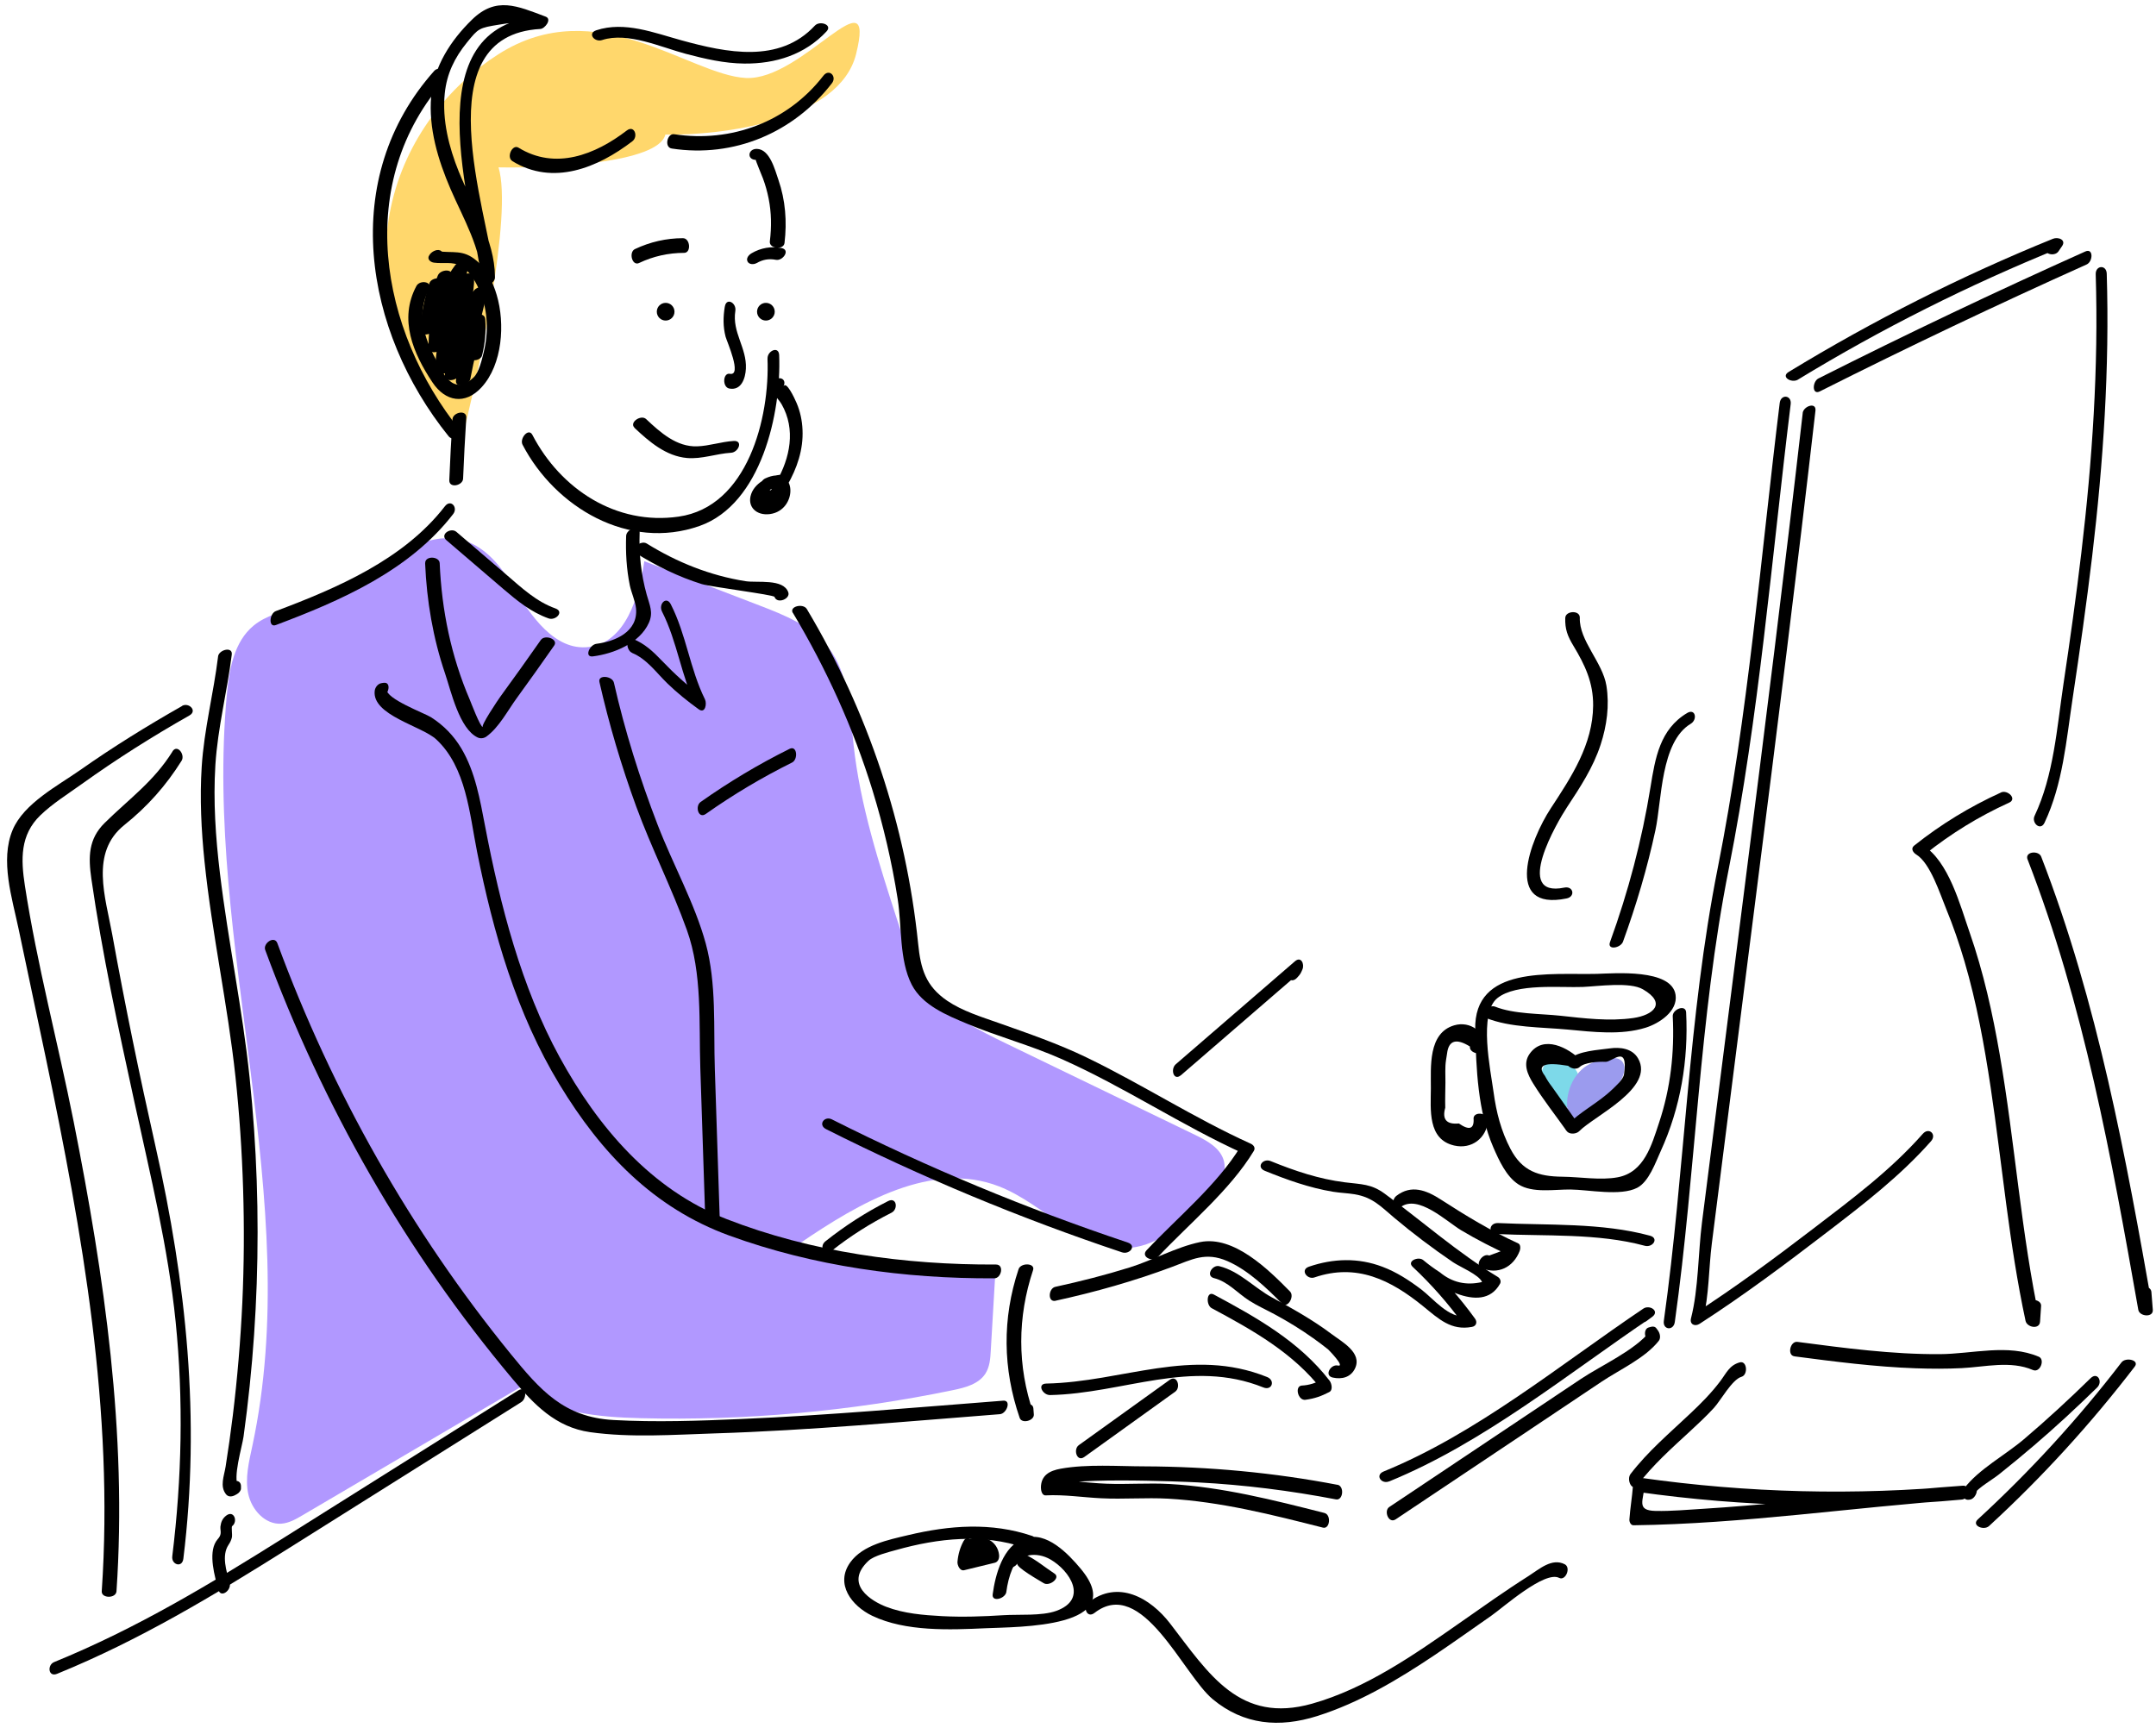 <?xml version="1.0" encoding="UTF-8"?>
<svg xmlns="http://www.w3.org/2000/svg" width="242" height="194" viewBox="0 0 242 194" fill="none">
  <path d="M55.958 18.787C57.563 24.138 53.728 41.973 51.61 50.222C36.227 30.157 44.922 13.102 55.958 6.079C66.993 -0.943 77.361 8.42 83.715 8.754C90.068 9.089 98.429 -3.285 96.088 6.079C94.215 13.57 81.039 15.22 74.685 15.108C73.882 18.319 61.866 18.898 55.958 18.787Z" fill="#FFD76C"></path>
  <path d="M33.414 68.145C31.694 68.668 29.867 69.085 28.477 70.223C26.279 72.024 25.73 75.115 25.465 77.942C22.844 106.09 34.255 134.714 28.318 162.351C27.941 164.119 27.484 165.946 27.868 167.72C28.252 169.494 29.761 171.169 31.568 171.05C32.435 170.99 33.222 170.54 33.97 170.097C42.098 165.317 50.226 160.538 58.361 155.758C62.127 158.638 67.163 159.088 71.903 159.207C83.664 159.498 95.459 158.446 106.982 156.056C108.352 155.771 109.868 155.374 110.616 154.189C111.099 153.428 111.165 152.488 111.211 151.594C111.37 148.887 111.529 146.173 111.688 143.465C104.268 143.055 96.895 141.744 89.793 139.566C96.471 135.012 104.619 130.252 112.151 133.191C117.294 135.197 121.384 140.625 126.878 140.082C130.2 139.751 132.841 137.262 135.204 134.906C136.455 133.661 137.805 132.072 137.382 130.358C137.018 128.901 135.522 128.074 134.172 127.419C127.136 124.016 120.107 120.613 113.071 117.211C109.874 115.662 106.565 114.033 104.354 111.253C102.58 109.029 101.674 106.255 100.793 103.547C98.682 97.02 96.551 90.44 95.809 83.615C95.392 79.789 95.313 75.632 92.924 72.62C91.037 70.243 88.066 69.052 85.239 67.966C80.93 66.311 76.628 64.656 72.319 63.001C71.717 67.085 70.188 72.13 66.098 72.633C62.246 73.103 59.545 69.098 57.553 65.761C50.378 53.727 42.482 65.384 33.421 68.131L33.414 68.145Z" fill="#B198FF"></path>
  <path d="M176.008 119.911C175.836 118.984 174.519 118.627 173.758 119.176C172.997 119.726 172.825 120.851 173.149 121.732C173.473 122.612 174.188 123.301 174.936 123.863C175.386 124.201 176.048 124.512 176.472 124.141C176.644 123.989 176.723 123.764 176.796 123.546C177.107 122.619 177.425 121.626 177.16 120.686C176.895 119.746 175.77 118.998 174.916 119.481" fill="#7DD9E9"></path>
  <path d="M182.33 120.017C182.304 120.891 181.715 121.646 181.146 122.308C179.928 123.718 178.597 125.068 176.996 126.015C176.824 126.114 176.612 126.213 176.433 126.114C176.321 126.054 176.268 125.929 176.221 125.81C175.44 123.777 176.076 121.189 177.823 119.825C178.849 119.024 182.403 117.793 182.33 120.017Z" fill="#9B9BEE"></path>
  <path d="M67.587 4.495C70.453 3.555 74.199 5.309 76.986 6.044C79.123 6.607 81.308 7.116 83.531 7.136C87.046 7.176 90.355 6.13 92.778 3.522C93.48 2.767 92.01 2.29 91.467 2.873C87.483 7.169 81.526 5.905 76.522 4.535C73.431 3.687 70.115 2.357 66.938 3.396C65.906 3.734 66.707 4.779 67.594 4.495H67.587Z" fill="black"></path>
  <path d="M92.42 8.5C88.423 13.677 82.088 16.047 75.668 15.067C74.894 14.948 74.523 16.543 75.41 16.675C82.393 17.741 89.091 14.895 93.38 9.341C93.963 8.586 93.076 7.653 92.42 8.5Z" fill="black"></path>
  <path d="M48.77 7.924C37.988 19.985 40.821 37.144 50.359 48.98C50.862 49.602 52.331 49.166 51.682 48.365C42.568 37.058 39.689 20.409 50.034 8.838C50.676 8.123 49.286 7.348 48.77 7.931V7.924Z" fill="black"></path>
  <path d="M55.554 31.047C54.68 23.56 47.578 3.985 60.651 3.251C61.16 3.224 61.994 2.145 61.246 1.867C58.056 0.669 55.693 -0.437 52.979 2.205C50.59 4.535 48.704 7.441 48.399 10.81C48.081 14.379 49.173 17.973 50.57 21.217C51.967 24.46 54.065 27.976 54.085 31.564C54.085 32.504 55.561 31.815 55.554 31.047C55.534 26.93 53.006 22.991 51.503 19.284C50.391 16.537 49.617 13.465 49.922 10.486C50.153 8.262 51.027 6.474 52.423 4.76C53.701 3.184 53.747 3.131 56.05 2.761C58.354 2.39 58.387 2.483 60.313 3.204L60.909 1.821C46.109 2.648 53.105 23.123 54.085 31.577C54.197 32.523 55.647 31.835 55.554 31.06V31.047Z" fill="black"></path>
  <path d="M57.507 18.086C62.074 20.899 67.091 18.84 70.983 15.855C71.671 15.332 71.208 13.995 70.354 14.65C66.8 17.378 62.339 19.125 58.196 16.576C57.507 16.153 56.806 17.649 57.514 18.086H57.507Z" fill="black"></path>
  <path d="M84.835 17.953C84.782 17.953 85.563 19.833 85.636 20.025C85.908 20.76 86.119 21.508 86.272 22.276C86.596 23.891 86.609 25.474 86.411 27.102C86.311 27.923 87.959 28.102 88.059 27.274C88.343 24.871 88.165 22.468 87.37 20.178C86.987 19.072 86.411 16.762 84.968 16.715C83.948 16.682 83.796 17.92 84.835 17.947V17.953Z" fill="black"></path>
  <path d="M81.354 34.43C81.168 35.575 81.148 36.674 81.446 37.806C81.579 38.316 83.339 42.234 81.923 41.963C81.135 41.817 81.049 43.466 81.863 43.618C83.213 43.87 83.67 42.473 83.723 41.38C83.836 39.044 82.154 37.309 82.538 34.906C82.684 33.993 81.532 33.351 81.36 34.423L81.354 34.43Z" fill="black"></path>
  <path d="M86.147 40.249C86.418 46.901 83.916 56.891 76.179 57.996C69.156 59.009 62.922 54.905 59.758 48.821C59.321 47.981 58.295 49.232 58.652 49.92C62.312 56.95 70.559 61.856 78.528 59.042C85.472 56.586 87.715 46.299 87.457 39.865C87.411 38.786 86.12 39.395 86.153 40.249H86.147Z" fill="black"></path>
  <path d="M70.281 60.161C70.215 62.028 70.321 63.875 70.692 65.709C70.857 66.51 71.32 67.516 71.393 68.317C71.625 70.918 69.077 72.004 66.945 72.275C66.171 72.375 65.549 73.818 66.555 73.686C68.872 73.388 71.784 72.236 72.83 69.925C73.359 68.754 72.916 67.933 72.585 66.741C71.949 64.444 71.711 62.16 71.797 59.784C71.83 58.837 70.308 59.38 70.281 60.161Z" fill="black"></path>
  <path d="M86.742 42.962C86.259 43.989 87.245 44.525 87.735 45.385C89.344 48.212 88.682 51.409 87.146 54.09L88.43 54.302L88.49 54.044C88.569 53.693 88.43 53.289 88.013 53.283C86.636 53.256 84.803 54.044 84.313 55.467C83.823 56.891 84.909 57.91 86.412 57.712C89.628 57.294 89.509 52.005 85.882 53.713C85.584 53.852 85.339 54.223 85.333 54.554V54.746C85.313 55.779 86.729 55.183 86.742 54.382C86.716 55.626 85.578 54.752 87.609 54.792L87.133 54.031L87.073 54.289C86.855 55.275 87.993 55.143 88.357 54.501C89.463 52.568 90.184 50.483 90.078 48.232C90.032 47.206 89.82 46.193 89.416 45.246C89.152 44.624 88.251 42.731 87.947 43.373C88.41 42.393 87.139 42.115 86.736 42.969L86.742 42.962Z" fill="black"></path>
  <path d="M49.603 28.247L49.537 28.194C49.16 27.876 48.511 28.207 48.273 28.532L48.2 28.631C47.883 29.068 48.293 29.425 48.697 29.485C49.703 29.631 50.808 29.326 51.748 29.869C52.787 30.471 53.456 31.723 53.899 32.788C54.779 34.894 54.832 37.409 54.283 39.593C54.091 40.361 53.767 41.798 53.164 42.367C50.768 44.618 49.617 41.666 48.902 40.315C47.585 37.846 46.731 35.165 48.147 32.51C48.637 31.603 47.128 31.385 46.744 32.1C44.739 35.834 46.36 39.647 48.551 42.937C49.981 45.081 52.205 45.498 54.058 43.473C56.414 40.904 56.699 36.317 55.759 33.133C55.342 31.709 54.647 30.246 53.495 29.267C51.966 27.956 50.848 28.452 49.107 28.194L49.603 29.048L49.676 28.949L48.412 29.287L48.478 29.339C49.081 29.836 50.338 28.869 49.597 28.254L49.603 28.247Z" fill="black"></path>
  <path d="M50.789 47.067C50.643 49.344 50.524 51.622 50.431 53.899C50.392 54.859 51.954 54.521 51.98 53.733C52.073 51.456 52.192 49.179 52.338 46.902C52.397 45.942 50.835 46.279 50.789 47.067Z" fill="black"></path>
  <path d="M49.936 56.838C45.322 62.809 37.837 66.02 30.96 68.602C30.238 68.873 30.099 70.495 30.973 70.164C38.287 67.417 45.964 64.054 50.862 57.712C51.445 56.964 50.597 55.984 49.936 56.838Z" fill="black"></path>
  <path d="M71.373 62.094C73.703 63.544 76.138 64.748 78.766 65.569C79.792 65.887 86.847 66.767 86.933 67.006C87.225 67.846 88.74 67.231 88.482 66.496C87.94 64.927 85.001 65.45 83.684 65.245C79.713 64.616 75.999 63.133 72.591 61.015C71.922 60.598 70.645 61.644 71.373 62.094Z" fill="black"></path>
  <path d="M50.107 60.645C52.232 62.465 54.356 64.286 56.481 66.106C58.063 67.457 59.605 68.721 61.577 69.423C62.378 69.707 63.364 68.668 62.345 68.304C60.221 67.549 58.606 66.033 56.924 64.59L51.226 59.705C50.617 59.182 49.326 59.983 50.114 60.651L50.107 60.645Z" fill="black"></path>
  <path d="M47.718 63.239C47.897 67.463 48.598 71.613 49.962 75.625C50.637 77.618 51.557 81.821 53.622 82.794C53.939 82.94 54.317 82.887 54.595 82.688C56.024 81.649 56.977 79.776 58.017 78.352C59.433 76.406 60.83 74.44 62.206 72.467C62.703 71.752 61.154 71.196 60.704 71.845C59.208 73.983 57.692 76.108 56.157 78.213C55.978 78.458 53.814 81.642 54.217 81.642C53.906 81.642 52.834 78.783 52.735 78.558C50.637 73.679 49.578 68.515 49.353 63.219C49.319 62.438 47.685 62.352 47.724 63.239H47.718Z" fill="black"></path>
  <path d="M70.943 73.295C72.618 73.983 73.67 75.525 74.934 76.744C76.019 77.79 77.191 78.736 78.415 79.617C79.17 80.166 79.362 78.988 79.13 78.511C77.436 75.095 77.032 71.243 75.291 67.833C74.795 66.867 73.888 67.813 74.305 68.647C76.039 72.05 76.45 75.903 78.144 79.325L78.859 78.22C77.171 77.002 75.682 75.625 74.246 74.122C73.279 73.116 72.373 72.269 71.069 71.732C70.195 71.375 70.235 72.997 70.95 73.288L70.943 73.295Z" fill="black"></path>
  <path d="M67.282 76.558C68.361 81.311 69.744 85.978 71.419 90.559C73.133 95.246 75.417 99.714 77.098 104.401C78.845 109.287 78.441 114.788 78.607 119.905C78.785 125.419 78.971 130.94 79.15 136.454C79.176 137.242 80.804 137.434 80.778 136.547C80.599 131.033 80.414 125.512 80.235 119.997C80.083 115.383 80.44 110.405 79.216 105.917C77.991 101.429 75.516 97.013 73.808 92.572C71.809 87.375 70.141 82.079 68.91 76.644C68.738 75.876 67.097 75.711 67.282 76.552V76.558Z" fill="black"></path>
  <path d="M24.48 73.692C23.97 77.842 22.904 81.9 22.64 86.084C22.414 89.632 22.593 93.194 22.957 96.722C23.791 104.825 25.565 112.802 26.432 120.904C27.299 129.007 27.59 137.778 27.2 146.225C27.001 150.475 26.644 154.718 26.128 158.942C25.896 160.842 25.625 162.735 25.327 164.628C25.155 165.714 24.652 166.833 25.366 167.746C25.625 168.077 26.055 168.031 26.399 167.839L26.604 167.726C26.809 167.614 27.054 167.342 27.048 167.091V166.819C27.041 166.508 26.862 166.27 26.538 166.25L26.372 166.237C25.578 166.177 24.81 167.521 25.836 167.601L25.737 166.793L26.77 166.886C26.075 165.999 27.187 162.377 27.339 161.265C27.604 159.372 27.829 157.466 28.027 155.566C28.424 151.759 28.682 147.933 28.815 144.107C29.079 136.395 28.815 128.669 28.02 120.997C27.226 113.325 25.611 105.712 24.685 98.026C24.201 94.001 23.924 89.93 24.175 85.879C24.44 81.695 25.499 77.637 26.015 73.487C26.134 72.54 24.566 72.93 24.473 73.705L24.48 73.692Z" fill="black"></path>
  <path d="M89.006 68.813C92.759 75.088 95.79 81.754 97.941 88.745C99.166 92.73 100.112 96.801 100.761 100.926C101.237 103.938 100.92 107.784 102.336 110.538C103.527 112.854 106.287 113.98 108.571 114.933C112.026 116.376 115.646 117.336 119.075 118.852C126.137 121.977 132.577 126.326 139.62 129.517L139.262 128.689C136.654 132.992 132.154 136.686 128.705 140.347C127.997 141.095 129.38 141.724 129.936 141.141C133.471 137.381 138.044 133.641 140.731 129.212C140.95 128.848 140.712 128.537 140.374 128.385C134.053 125.525 128.222 121.738 121.981 118.72C118.764 117.164 115.441 116.025 112.079 114.834C110.159 114.159 108.015 113.497 106.327 112.351C103.891 110.69 103.342 108.75 103.058 105.95C101.694 92.638 97.425 79.855 90.561 68.369C90.157 67.694 88.549 68.071 88.993 68.813H89.006Z" fill="black"></path>
  <path d="M92.732 126.763C103.461 132.165 114.541 136.779 125.932 140.586C126.812 140.877 127.613 139.831 126.58 139.487C115.189 135.68 104.109 131.066 93.38 125.665C92.533 125.234 91.772 126.28 92.732 126.763Z" fill="black"></path>
  <path d="M114.328 142.485C112.482 148.026 112.554 153.666 114.454 159.174C114.692 159.869 116.095 159.498 116.043 158.783L115.99 158.095C115.93 157.28 114.289 157.499 114.348 158.326L114.401 159.015L115.99 158.624C114.169 153.335 114.196 147.88 115.957 142.584C116.228 141.77 114.58 141.73 114.328 142.479V142.485Z" fill="black"></path>
  <path d="M43.051 76.651L42.819 76.691C42.409 76.757 42.105 77.161 42.058 77.558C41.747 80.305 47.36 81.503 48.975 83.013C52.337 86.144 52.701 91.374 53.548 95.617C55.362 104.713 57.97 113.782 62.815 121.765C67.454 129.418 73.339 135.601 81.857 138.705C91.348 142.161 101.554 143.558 111.615 143.505C112.396 143.505 112.753 141.949 111.787 141.956C101.621 142.009 91.064 140.566 81.546 136.852C73.08 133.549 67.104 126.512 62.815 118.674C58.526 110.836 56.156 101.687 54.449 92.744C53.879 89.778 53.35 86.66 51.788 84.026C50.928 82.582 49.789 81.417 48.379 80.517C47.697 80.08 43.283 78.445 43.402 77.379L42.641 78.246L42.872 78.207C43.64 78.074 43.984 76.499 43.044 76.658L43.051 76.651Z" fill="black"></path>
  <path d="M29.767 106.639C36.214 124.142 45.547 140.539 57.553 154.831C59.956 157.691 62.378 160.226 66.237 160.776C70.784 161.418 75.655 161.06 80.229 160.915C90.918 160.577 101.581 159.584 112.237 158.757C113.005 158.697 113.548 157.168 112.608 157.241C102.819 157.995 93.023 158.883 83.214 159.3C78.442 159.505 73.617 159.677 68.844 159.412C63.318 159.108 60.644 156.076 57.321 151.991C46.096 138.196 37.28 122.573 31.131 105.884C30.8 104.984 29.496 105.904 29.767 106.639Z" fill="black"></path>
  <path d="M25.789 177.729C25.412 176.365 24.849 174.631 25.65 173.426C25.842 173.142 25.974 172.87 26.041 172.533C26.08 172.334 25.961 171.394 26.054 171.328C26.742 170.805 26.259 169.487 25.399 170.136C24.982 170.454 24.81 170.845 24.743 171.361C24.71 171.632 24.81 171.943 24.757 172.202C24.671 172.612 24.465 172.705 24.254 173.036C23.36 174.439 24.115 177.014 24.512 178.464C24.783 179.457 25.994 178.51 25.783 177.736L25.789 177.729Z" fill="black"></path>
  <path d="M20.435 79.259C16.517 81.483 12.691 83.853 8.998 86.448C6.503 88.202 2.67 90.188 1.419 93.167C-0.017 96.59 1.373 100.866 2.088 104.288C3.094 109.101 4.126 113.9 5.132 118.713C9.256 138.427 12.804 158.419 11.42 178.636C11.367 179.45 13.015 179.47 13.075 178.636C14.286 160.894 11.711 143.286 8.27 125.922C6.516 117.091 4.153 108.293 2.789 99.396C2.346 96.49 2.233 93.736 4.537 91.519C5.907 90.201 7.628 89.129 9.177 88.017C13.062 85.23 17.106 82.675 21.262 80.318C22.196 79.788 21.183 78.815 20.428 79.246L20.435 79.259Z" fill="black"></path>
  <path d="M19.363 84.363C17.245 87.753 14.511 89.659 11.751 92.38C9.911 94.194 9.905 96.206 10.255 98.656C11.467 107.056 13.28 115.423 15.087 123.718C16.894 132.013 18.866 140.016 19.714 148.37C20.601 157.142 20.415 165.966 19.337 174.711C19.217 175.651 20.448 176.054 20.581 174.982C22.52 159.233 20.918 144.048 17.444 128.643C15.67 120.772 14.041 112.875 12.605 104.938C11.844 100.721 10.077 95.723 13.955 92.618C16.53 90.559 18.635 88.196 20.382 85.403C20.806 84.721 19.899 83.489 19.35 84.363H19.363Z" fill="black"></path>
  <path d="M6.41 187.903C15.697 184.117 23.963 179.119 32.429 173.797C40.894 168.474 49.803 162.874 58.493 157.413C59.208 156.962 59.082 155.519 58.162 156.095C49.472 161.557 40.788 167.018 32.098 172.479C23.626 177.802 15.366 182.8 6.079 186.586C5.279 186.91 5.411 188.314 6.41 187.903Z" fill="black"></path>
  <path d="M93.367 140.407C95.452 138.752 97.696 137.335 100.072 136.137C100.84 135.746 100.654 134.35 99.688 134.833C97.186 136.097 94.843 137.607 92.645 139.354C91.904 139.943 92.52 141.082 93.36 140.407H93.367Z" fill="black"></path>
  <path d="M132.557 120.706C137.018 116.853 141.472 113.001 145.933 109.148L145.093 108.248L144.722 108.83C144.08 109.525 144.854 110.558 145.589 109.764C145.94 109.38 145.999 109.294 146.198 108.81C146.436 108.228 146.046 107.321 145.357 107.91C140.896 111.763 136.442 115.615 131.981 119.468C131.339 120.024 131.736 121.408 132.557 120.699V120.706Z" fill="black"></path>
  <path d="M118.486 146.02C122.92 145.053 127.276 143.822 131.531 142.233C133.808 141.386 135.311 140.506 137.766 141.571C140.063 142.571 142.161 144.577 143.895 146.338C144.504 146.96 145.351 145.543 144.795 144.981C142.399 142.545 138.488 138.659 134.695 139.44C132.061 139.983 129.387 141.479 126.812 142.28C124.059 143.14 121.266 143.849 118.446 144.464C117.685 144.63 117.553 146.225 118.493 146.027L118.486 146.02Z" fill="black"></path>
  <path d="M136.27 143.485C137.806 143.862 138.931 145.186 140.215 146.007C141.135 146.596 142.141 147.04 143.101 147.563C144.584 148.364 146.02 149.244 147.397 150.224C147.966 150.628 148.522 151.045 149.071 151.482C149.091 151.495 151.063 153.494 150.163 153.295C149.376 153.117 148.588 154.421 149.594 154.646C150.6 154.871 151.613 154.633 152.096 153.62C152.93 151.852 150.62 150.634 149.462 149.76C147.357 148.178 145.113 146.927 142.803 145.669C140.751 144.557 139.143 142.71 136.853 142.141C136.072 141.949 135.284 143.24 136.284 143.491L136.27 143.485Z" fill="black"></path>
  <path d="M136.012 146.861C140.606 149.324 145.186 151.885 148.422 156.089L148.462 154.818C147.727 155.262 146.933 155.507 146.092 155.546C145.292 155.652 145.702 157.254 146.529 157.142C147.568 157.003 148.29 156.744 149.203 156.274C149.647 156.043 149.461 155.295 149.243 155.003C145.854 150.601 141.056 147.907 136.244 145.325C135.416 144.882 135.337 146.504 136.019 146.868L136.012 146.861Z" fill="black"></path>
  <path d="M117.863 156.612C126.09 156.44 133.688 152.488 141.81 155.758C142.769 156.142 143.173 154.97 142.227 154.586C133.741 151.17 126.05 155.142 117.439 155.321C116.36 155.341 117.022 156.625 117.87 156.612H117.863Z" fill="black"></path>
  <path d="M141.969 131.437C144.444 132.443 146.979 133.35 149.627 133.787C150.434 133.919 151.255 133.939 152.056 134.071C154.101 134.416 155.021 135.475 156.484 136.699C158.602 138.48 160.813 140.148 163.103 141.704C163.831 142.201 166.022 143.107 166.352 143.922C164.572 144.332 162.997 143.975 161.627 142.836C160.965 142.412 160.336 141.949 159.734 141.446C159.198 141.022 157.867 141.565 158.569 142.22C160.68 144.2 162.553 146.331 164.254 148.675L164.598 147.748C162.692 148.105 160.866 145.762 159.515 144.743C158.165 143.723 156.755 142.803 155.167 142.207C152.446 141.174 149.647 141.267 146.92 142.201C145.901 142.551 146.721 143.69 147.542 143.405C152.281 141.784 156.1 143.677 159.767 146.662C161.521 148.092 162.891 149.396 165.221 148.959C165.724 148.867 165.836 148.403 165.565 148.033C163.87 145.689 161.991 143.558 159.879 141.578L158.714 142.353C160.687 143.902 166.286 147.861 168.371 144.114C168.523 143.842 168.378 143.505 168.126 143.352C163.546 140.579 159.707 137.143 155.418 133.999C153.922 132.9 152.824 132.959 150.957 132.728C148.058 132.364 145.318 131.443 142.624 130.344C141.757 129.994 140.963 131.026 141.969 131.437Z" fill="black"></path>
  <path d="M157.186 135.528C159.158 134.018 162.381 137.136 163.996 138.103C165.777 139.169 167.623 140.109 169.51 140.969L169.344 140.135L167.16 140.949C166.399 140.618 165.519 142.015 166.253 142.333C168.107 143.147 169.867 142.287 170.582 140.42C170.668 140.188 170.701 139.718 170.416 139.586C167.352 138.189 164.552 136.488 161.726 134.661C160.091 133.608 158.417 132.959 156.742 134.244C156.074 134.753 156.325 136.183 157.186 135.528Z" fill="black"></path>
  <path d="M155.934 166.304C166.564 161.961 175.982 154.209 185.454 147.828L184.455 146.907L183.793 147.397C182.926 148.039 184.097 148.827 184.792 148.317L185.454 147.828C186.328 147.185 185.163 146.431 184.455 146.907C175.115 153.196 165.783 160.915 155.305 165.191C154.306 165.602 155.061 166.661 155.934 166.297V166.304Z" fill="black"></path>
  <path d="M150.123 166.687C142.968 165.317 135.747 164.642 128.466 164.615C125.448 164.609 122.052 164.344 119.081 164.874C117.81 165.099 116.85 165.615 116.837 166.992C116.837 167.29 116.943 167.899 117.373 167.872C119.465 167.767 121.516 168.097 123.601 168.197C126.11 168.323 128.612 168.104 131.12 168.243C137.031 168.581 142.782 170.044 148.494 171.493C149.275 171.692 149.461 170.05 148.653 169.845C142.941 168.395 137.183 166.932 131.279 166.595C128.91 166.462 126.547 166.654 124.177 166.562C121.953 166.476 119.762 166.105 117.532 166.217L118.068 167.098C118.081 165.681 133.053 166.343 134.449 166.416C139.665 166.687 144.834 167.343 149.957 168.323C150.758 168.475 150.93 166.833 150.116 166.674L150.123 166.687Z" fill="black"></path>
  <path d="M121.708 163.563C125.11 161.12 128.513 158.671 131.915 156.228C132.57 155.758 132.14 154.295 131.299 154.898C127.897 157.34 124.495 159.79 121.093 162.232C120.438 162.702 120.868 164.165 121.708 163.563Z" fill="black"></path>
  <path d="M168.007 138.533C173.421 138.792 179.352 138.421 184.614 139.851C185.507 140.096 186.249 139.003 185.196 138.719C179.775 137.242 173.732 137.567 168.159 137.302C167.14 137.256 166.968 138.487 168.007 138.533Z" fill="black"></path>
  <path d="M156.662 170.56C161.858 167.091 167.047 163.616 172.243 160.147C174.751 158.472 177.26 156.797 179.762 155.116C181.814 153.746 184.64 152.475 186.182 150.535C186.447 150.204 186.321 149.675 186.102 149.37L185.924 149.125C185.772 148.913 185.533 148.893 185.308 148.953L185.063 149.019C184.309 149.224 184.64 150.826 185.5 150.588H185.308C185.282 150.204 185.255 149.82 185.229 149.43C183.488 151.614 179.775 153.249 177.432 154.812L170.449 159.479C165.611 162.709 160.779 165.946 155.941 169.177C155.292 169.607 155.861 171.096 156.662 170.56Z" fill="black"></path>
  <path d="M112.953 178.716C113.072 177.829 113.277 176.948 113.628 176.121C114.369 174.367 116.388 174.188 117.91 175.068C120.081 176.326 122.192 179.53 118.559 180.841C116.924 181.43 114.362 181.212 112.622 181.324C110.332 181.47 108.035 181.549 105.745 181.43C103.66 181.318 101.443 181.139 99.483 180.384C97.855 179.762 94.671 177.869 97.478 175.221C98.093 174.638 99.814 174.221 100.595 174.003C105.328 172.672 110.298 172.142 115.018 173.744C115.752 173.996 116.765 172.738 115.858 172.427C111.271 170.871 106.592 171.229 101.939 172.334C99.748 172.857 96.849 173.427 95.439 175.393C93.699 177.822 95.598 180.285 97.901 181.39C101.654 183.184 106.618 182.972 110.636 182.787C114.243 182.622 126.872 182.787 121.299 176.101C119.902 174.426 117.453 171.858 115.004 172.685C112.555 173.513 111.715 176.823 111.424 178.974C111.298 179.908 112.853 179.471 112.959 178.703L112.953 178.716Z" fill="black"></path>
  <path d="M114.183 175.499C113.978 175.936 116.765 177.478 117.129 177.716C117.784 178.147 119.081 177.127 118.367 176.657C117.294 175.956 116.196 175.015 115.024 174.493C114.137 174.102 113.164 174.413 112.741 175.3C112.317 176.187 113.846 176.22 114.19 175.499H114.183Z" fill="black"></path>
  <path d="M108.161 172.99C107.764 173.724 107.545 174.492 107.472 175.326C107.439 175.684 107.73 176.392 108.22 176.273C109.365 175.995 110.504 175.717 111.649 175.439C112.059 175.34 112.185 174.909 112.139 174.532C112.059 173.804 111.635 173.175 110.98 172.837C110.219 172.447 109.352 172.619 108.564 172.824C107.777 173.029 108.015 174.664 108.809 174.459C109.266 174.347 110.821 173.91 110.914 174.717L111.404 173.81C110.259 174.089 109.12 174.367 107.975 174.645L108.723 175.591C108.776 175.022 108.935 174.525 109.206 174.022C109.584 173.321 108.657 172.089 108.167 172.99H108.161Z" fill="black"></path>
  <path d="M122.854 181.066C128.202 176.915 132.775 187.977 136.125 190.757C139.606 193.65 143.597 193.988 147.853 192.644C152.599 191.141 156.934 188.546 161.044 185.792C163.175 184.363 165.26 182.86 167.372 181.397C168.676 180.497 173.375 176.293 175.003 177.134C175.725 177.504 176.367 175.982 175.632 175.604C174.189 174.863 172.773 176.161 171.575 176.922C168.94 178.59 166.405 180.404 163.844 182.191C158.734 185.759 153.347 189.539 147.284 191.254C139.143 193.557 135.688 187.911 131.359 182.284C129.089 179.325 125.475 177.326 122.179 179.888C121.497 180.417 122.007 181.728 122.854 181.066Z" fill="black"></path>
  <path d="M201.816 42.612C211.182 36.906 220.971 31.994 231.137 27.87L230.118 27.042L229.714 27.631C229.132 28.479 230.594 28.882 231.051 28.221L231.455 27.631C231.951 26.91 231.011 26.572 230.436 26.804C220.143 30.981 210.248 35.979 200.764 41.758C199.844 42.321 201.108 43.049 201.823 42.612H201.816Z" fill="black"></path>
  <path d="M204.271 43.936C214.146 38.965 224.127 34.218 234.214 29.69C234.935 29.366 234.995 27.817 234.062 28.234C223.975 32.755 213.994 37.502 204.118 42.48C203.417 42.831 203.364 44.393 204.271 43.936Z" fill="black"></path>
  <path d="M187.989 148.41C190.365 131.456 190.696 114.41 194.039 97.576C197.447 80.398 198.857 62.743 200.995 45.372C201.121 44.346 199.89 44.214 199.764 45.24C197.626 62.61 196.216 80.265 192.808 97.444C189.465 114.278 189.134 131.324 186.758 148.277C186.612 149.303 187.85 149.429 187.989 148.41Z" fill="black"></path>
  <path d="M202.345 46.385C200.32 64.087 198.096 81.768 195.846 99.443C194.8 107.672 193.754 115.9 192.708 124.122C192.152 128.491 191.596 132.86 191.04 137.229C190.604 140.652 190.65 144.716 189.809 147.986C189.631 148.668 190.233 148.96 190.776 148.609C195.713 145.425 200.406 141.909 205.066 138.335C209.189 135.177 213.286 132.026 216.741 128.12C217.423 127.352 216.516 126.505 215.828 127.28C212.201 131.391 207.819 134.647 203.484 137.964C199.148 141.281 194.773 144.518 190.193 147.47L191.16 148.092C191.835 145.478 191.795 142.313 192.146 139.579C192.728 134.992 193.311 130.404 193.893 125.817C194.965 117.37 196.038 108.923 197.11 100.476C199.413 82.364 201.697 64.246 203.775 46.107C203.894 45.088 202.425 45.584 202.339 46.379L202.345 46.385Z" fill="black"></path>
  <path d="M235.233 30.789C235.558 41.248 234.85 51.681 233.618 62.067C233.036 66.986 232.348 71.885 231.613 76.783C230.872 81.728 230.528 87.024 228.37 91.592C227.999 92.373 229.032 93.333 229.488 92.36C231.54 88.017 231.931 83.118 232.639 78.425C233.44 73.103 234.201 67.78 234.836 62.438C236.087 51.906 236.795 41.328 236.471 30.723C236.438 29.69 235.2 29.769 235.233 30.795V30.789Z" fill="black"></path>
  <path d="M224.604 88.964C221.096 90.56 217.872 92.526 214.854 94.929C214.431 95.266 214.748 95.723 215.099 95.935C216.674 96.908 217.753 100.344 218.428 101.979C219.229 103.925 219.911 105.918 220.507 107.937C221.863 112.557 222.724 117.31 223.439 122.063C224.749 130.802 225.497 139.626 227.357 148.278C227.516 149.026 228.926 149.291 228.985 148.371C229.025 147.781 229.065 147.192 229.104 146.603C229.157 145.829 227.536 145.623 227.476 146.51C227.436 147.1 227.397 147.689 227.357 148.278L228.985 148.371C226.854 138.467 226.186 128.339 224.458 118.376C223.657 113.742 222.631 109.128 221.082 104.68C220.017 101.628 218.739 96.69 215.834 94.889L216.079 95.895C218.998 93.572 222.115 91.652 225.51 90.109C226.45 89.686 225.338 88.627 224.604 88.958V88.964Z" fill="black"></path>
  <path d="M227.589 96.49C233.897 112.755 236.995 129.927 240.013 147.039C240.145 147.807 241.714 147.94 241.641 147.039C241.588 146.371 241.535 145.702 241.482 145.027C241.423 144.239 239.781 144.14 239.854 145.027C239.907 145.696 239.96 146.364 240.013 147.039H241.641C238.603 129.815 235.459 112.537 229.112 96.166C228.827 95.438 227.239 95.59 227.583 96.49H227.589Z" fill="black"></path>
  <path d="M238.126 152.944C233.261 159.286 227.88 165.158 222.003 170.566C221.248 171.261 222.671 171.857 223.26 171.314C229.23 165.827 234.678 159.849 239.615 153.414C240.184 152.673 238.596 152.329 238.126 152.944Z" fill="black"></path>
  <path d="M221.354 166.826L221.559 166.892L221.48 167.806C222.142 166.932 223.492 166.21 224.366 165.522C225.689 164.469 227 163.39 228.284 162.291C230.733 160.2 233.089 158.015 235.393 155.764C236.061 155.109 235.439 153.957 234.658 154.718C232.235 157.088 229.747 159.385 227.165 161.576C225.081 163.351 222.089 164.939 220.461 167.097C220.262 167.362 220.222 167.726 220.381 168.011L220.467 168.163C220.547 168.302 220.758 168.375 220.911 168.368L221.063 168.355C221.837 168.302 222.314 166.76 221.361 166.826H221.354Z" fill="black"></path>
  <path d="M183.812 166.707C185.52 164.47 187.592 162.616 189.657 160.716C190.59 159.856 191.517 158.989 192.377 158.055C193.118 157.254 194.416 154.858 195.475 154.56C196.236 154.342 196.11 152.7 195.263 152.945C194.091 153.282 193.78 154.15 193.059 155.096C192.066 156.407 190.901 157.579 189.703 158.704C187.387 160.895 184.964 162.934 183.018 165.476C182.542 166.105 183.184 167.522 183.806 166.707H183.812Z" fill="black"></path>
  <path d="M201.399 152.263C205.94 152.858 210.48 153.448 215.06 153.606C216.775 153.666 218.489 153.673 220.203 153.587C222.844 153.454 225.664 152.719 228.185 153.798C228.999 154.149 229.569 152.613 228.847 152.309C225.379 150.826 221.388 151.998 217.734 152.018C212.38 152.051 207.052 151.336 201.75 150.641C200.929 150.535 200.585 152.15 201.399 152.256V152.263Z" fill="black"></path>
  <path d="M220.288 166.787C208.229 167.906 196.15 167.601 184.163 165.9C183.673 165.827 183.316 166.409 183.289 166.82C183.197 168.078 182.978 169.316 182.892 170.573C182.872 170.832 183.031 171.229 183.349 171.229C195.686 171.07 207.924 169.216 220.215 168.342C220.99 168.29 221.255 166.714 220.295 166.787C213.789 167.25 207.302 167.978 200.803 168.594C197.579 168.899 194.356 169.183 191.133 169.382C189.385 169.488 187.611 169.653 185.864 169.62C183.587 169.58 184.494 168.455 184.626 166.555L183.753 167.475C195.852 169.19 208.05 169.474 220.215 168.342C220.99 168.27 221.255 166.694 220.295 166.787H220.288Z" fill="black"></path>
  <path d="M71.731 29.525C73.339 28.764 75.014 28.393 76.794 28.386C77.608 28.386 77.482 26.731 76.648 26.738C74.769 26.744 72.962 27.162 71.267 27.962C70.553 28.3 70.936 29.902 71.737 29.525H71.731Z" fill="black"></path>
  <path d="M84.928 29.538C85.61 29.134 86.318 29.015 87.092 29.167C87.867 29.319 88.747 28.055 87.734 27.85C86.576 27.618 85.378 27.83 84.359 28.432C84.054 28.611 83.717 28.982 83.909 29.359C84.087 29.716 84.63 29.71 84.928 29.531V29.538Z" fill="black"></path>
  <path d="M71.221 48.034C72.869 49.589 74.762 51.211 77.112 51.416C78.786 51.562 80.395 50.926 82.056 50.827C82.903 50.781 83.433 49.437 82.354 49.503C80.971 49.583 79.633 50.059 78.263 50.106C75.947 50.192 74.114 48.543 72.525 47.047C71.949 46.505 70.586 47.425 71.228 48.027L71.221 48.034Z" fill="black"></path>
  <path d="M74.716 35.986C75.264 35.986 75.708 35.541 75.708 34.992C75.708 34.444 75.264 33.999 74.716 33.999C74.167 33.999 73.723 34.444 73.723 34.992C73.723 35.541 74.167 35.986 74.716 35.986Z" fill="black"></path>
  <path d="M85.967 35.986C86.516 35.986 86.96 35.541 86.96 34.992C86.96 34.444 86.516 33.999 85.967 33.999C85.419 33.999 84.975 34.444 84.975 34.992C84.975 35.541 85.419 35.986 85.967 35.986Z" fill="black"></path>
  <path d="M48.188 31.835C47.632 33.549 47.294 35.224 47.142 37.018C47.069 37.852 48.552 37.607 48.731 36.985C49.307 34.986 49.909 33.013 50.703 31.093L49.148 30.954C48.473 33.609 48.122 36.263 48.102 39.004C48.102 39.858 49.485 39.587 49.691 38.971C50.644 36.052 50.544 32.768 52.477 30.253L51.008 29.955C49.935 33.741 49.055 37.528 48.837 41.467C48.79 42.288 50.266 42.082 50.425 41.434C51.226 38.057 52.146 34.721 53.192 31.411L51.603 31.444C51.643 33.523 50.829 35.495 50.445 37.521C50.16 39.05 50.008 40.586 49.935 42.135C49.896 42.969 51.352 42.744 51.524 42.102C52.351 38.938 53.225 35.82 54.681 32.874L53.126 32.735C52.312 36.038 51.544 39.335 51.18 42.724C51.087 43.618 52.662 43.267 52.795 42.526C53.205 40.308 53.754 38.144 54.436 35.992L52.848 36.025C52.94 37.323 52.867 38.461 52.563 39.739C52.338 40.672 53.933 40.639 54.118 39.878C54.443 38.521 54.569 37.236 54.469 35.833C54.41 35.006 53.086 35.218 52.881 35.866C52.166 38.124 51.61 40.407 51.18 42.731L52.795 42.532C53.145 39.256 53.893 36.072 54.674 32.874C54.919 31.888 53.437 32.093 53.119 32.735C51.669 35.681 50.789 38.799 49.962 41.963L51.55 41.93C51.65 39.891 51.901 37.885 52.371 35.893C52.748 34.291 53.245 32.887 53.218 31.232C53.205 30.392 51.828 30.637 51.63 31.265C50.584 34.575 49.664 37.912 48.863 41.288L50.452 41.255C50.663 37.428 51.517 33.748 52.556 30.074C52.815 29.154 51.458 29.293 51.087 29.776C49.048 32.431 49.135 35.74 48.135 38.812L49.724 38.779C49.743 36.151 50.061 33.609 50.703 31.06C50.948 30.1 49.432 30.226 49.148 30.921C48.36 32.848 47.758 34.82 47.175 36.813L48.764 36.78C48.91 35.112 49.234 33.523 49.75 31.934C50.041 31.027 48.44 31.054 48.195 31.795L48.188 31.835Z" fill="black"></path>
  <path d="M79.223 91.374C82.308 89.196 85.524 87.283 88.907 85.601C89.602 85.257 89.482 83.642 88.629 84.065C85.147 85.793 81.818 87.786 78.641 90.03C77.986 90.493 78.383 91.969 79.223 91.374Z" fill="black"></path>
  <path d="M166.802 114.278C169.523 115.377 173.064 115.304 175.983 115.582C178.802 115.847 181.959 116.231 184.713 115.371C186.202 114.907 188.34 113.543 188.075 111.69C187.652 108.718 181.165 109.274 179.252 109.327C174.023 109.459 165.412 108.34 165.585 115.602C165.69 119.945 165.869 124.777 167.623 128.815C168.252 130.259 169.079 132.092 170.436 132.959C172.018 133.972 174.5 133.516 176.274 133.535C178.312 133.555 181.9 134.31 183.766 133.343C185.09 132.655 185.825 130.497 186.401 129.239C188.638 124.34 189.531 119.018 189.26 113.656C189.214 112.703 187.718 113.305 187.757 114.086C187.963 118.138 187.513 122.156 186.228 126.015C185.395 128.518 184.567 131.609 181.569 132.165C179.656 132.523 177.326 132.119 175.38 132.099C172.673 132.072 170.853 131.483 169.536 128.961C168.49 126.955 167.954 124.883 167.65 122.639C167.305 120.11 165.942 113.769 168.067 112.054C170.191 110.34 175.188 110.902 177.67 110.796C179.431 110.717 182.939 110.207 184.408 111.061C187.135 112.637 185.56 113.967 183.323 114.285C180.642 114.669 177.809 114.318 175.142 114.027C172.878 113.782 169.92 113.855 167.815 113.007C167.087 112.716 166.002 113.961 166.796 114.278H166.802Z" fill="black"></path>
  <path d="M166.63 117.754C166.815 115.867 165.035 114.57 163.221 115.106C160.269 115.98 160.62 119.806 160.607 122.183C160.594 124.559 160.223 127.902 163.221 128.597C165.194 129.054 166.855 127.763 167.034 125.791C167.113 124.963 165.478 124.705 165.399 125.519C165.492 126.744 164.936 126.942 163.751 126.122C162.361 126.254 161.851 125.665 162.222 124.354C162.196 123.407 162.235 122.454 162.242 121.508C162.249 120.687 162.182 119.826 162.308 119.012L162.427 118.257C162.606 116.794 163.46 116.529 164.989 117.483C164.909 118.31 166.544 118.575 166.624 117.754H166.63Z" fill="black"></path>
  <path d="M177.274 126.346C176.539 125.3 175.798 124.261 175.063 123.215C174.765 122.798 174.467 122.388 174.176 121.964C173.885 121.587 173.627 121.196 173.408 120.772C172.475 119.574 173.342 119.197 176.016 119.647C176.32 119.951 176.949 120.124 177.313 119.779C177.863 119.263 179.431 119.164 180.212 119.203C180.934 119.243 182.787 117.145 182.291 120.6C182.204 121.189 181.337 121.944 180.94 122.328C179.372 123.831 177.379 124.777 175.85 126.34C175.195 127.008 176.737 127.525 177.274 126.975C178.928 125.287 185.779 122.136 183.866 118.82C183.217 117.688 181.847 117.529 180.682 117.694C179.431 117.873 177.148 117.966 176.155 118.899L177.452 119.031C176.056 117.628 173.249 116.125 171.701 118.29C170.906 119.402 171.456 120.613 172.098 121.646C173.236 123.48 174.6 125.201 175.844 126.962C176.294 127.597 177.829 127.127 177.28 126.346H177.274Z" fill="black"></path>
  <path d="M175.691 69.356C175.651 70.634 175.949 71.409 176.617 72.514C177.908 74.652 178.841 76.625 178.822 79.2C178.788 83.589 176.379 87.217 174.069 90.739C171.759 94.26 168.688 102.33 175.843 100.86C176.856 100.655 176.604 99.437 175.592 99.642C169.767 100.84 174.837 92.208 175.883 90.626C177.359 88.382 178.822 86.177 179.662 83.596C180.357 81.471 180.668 79.2 180.311 76.976C179.887 74.341 177.24 71.925 177.326 69.35C177.352 68.463 175.724 68.562 175.697 69.35L175.691 69.356Z" fill="black"></path>
  <path d="M182.178 105.699C183.66 101.615 184.898 97.457 185.811 93.207C186.54 89.825 186.387 83.284 189.776 81.252C190.57 80.775 190.299 79.484 189.366 80.047C186.308 81.881 185.792 85.085 185.256 88.388C184.296 94.326 182.767 100.105 180.715 105.759C180.371 106.712 181.906 106.44 182.178 105.706V105.699Z" fill="black"></path>
</svg>

